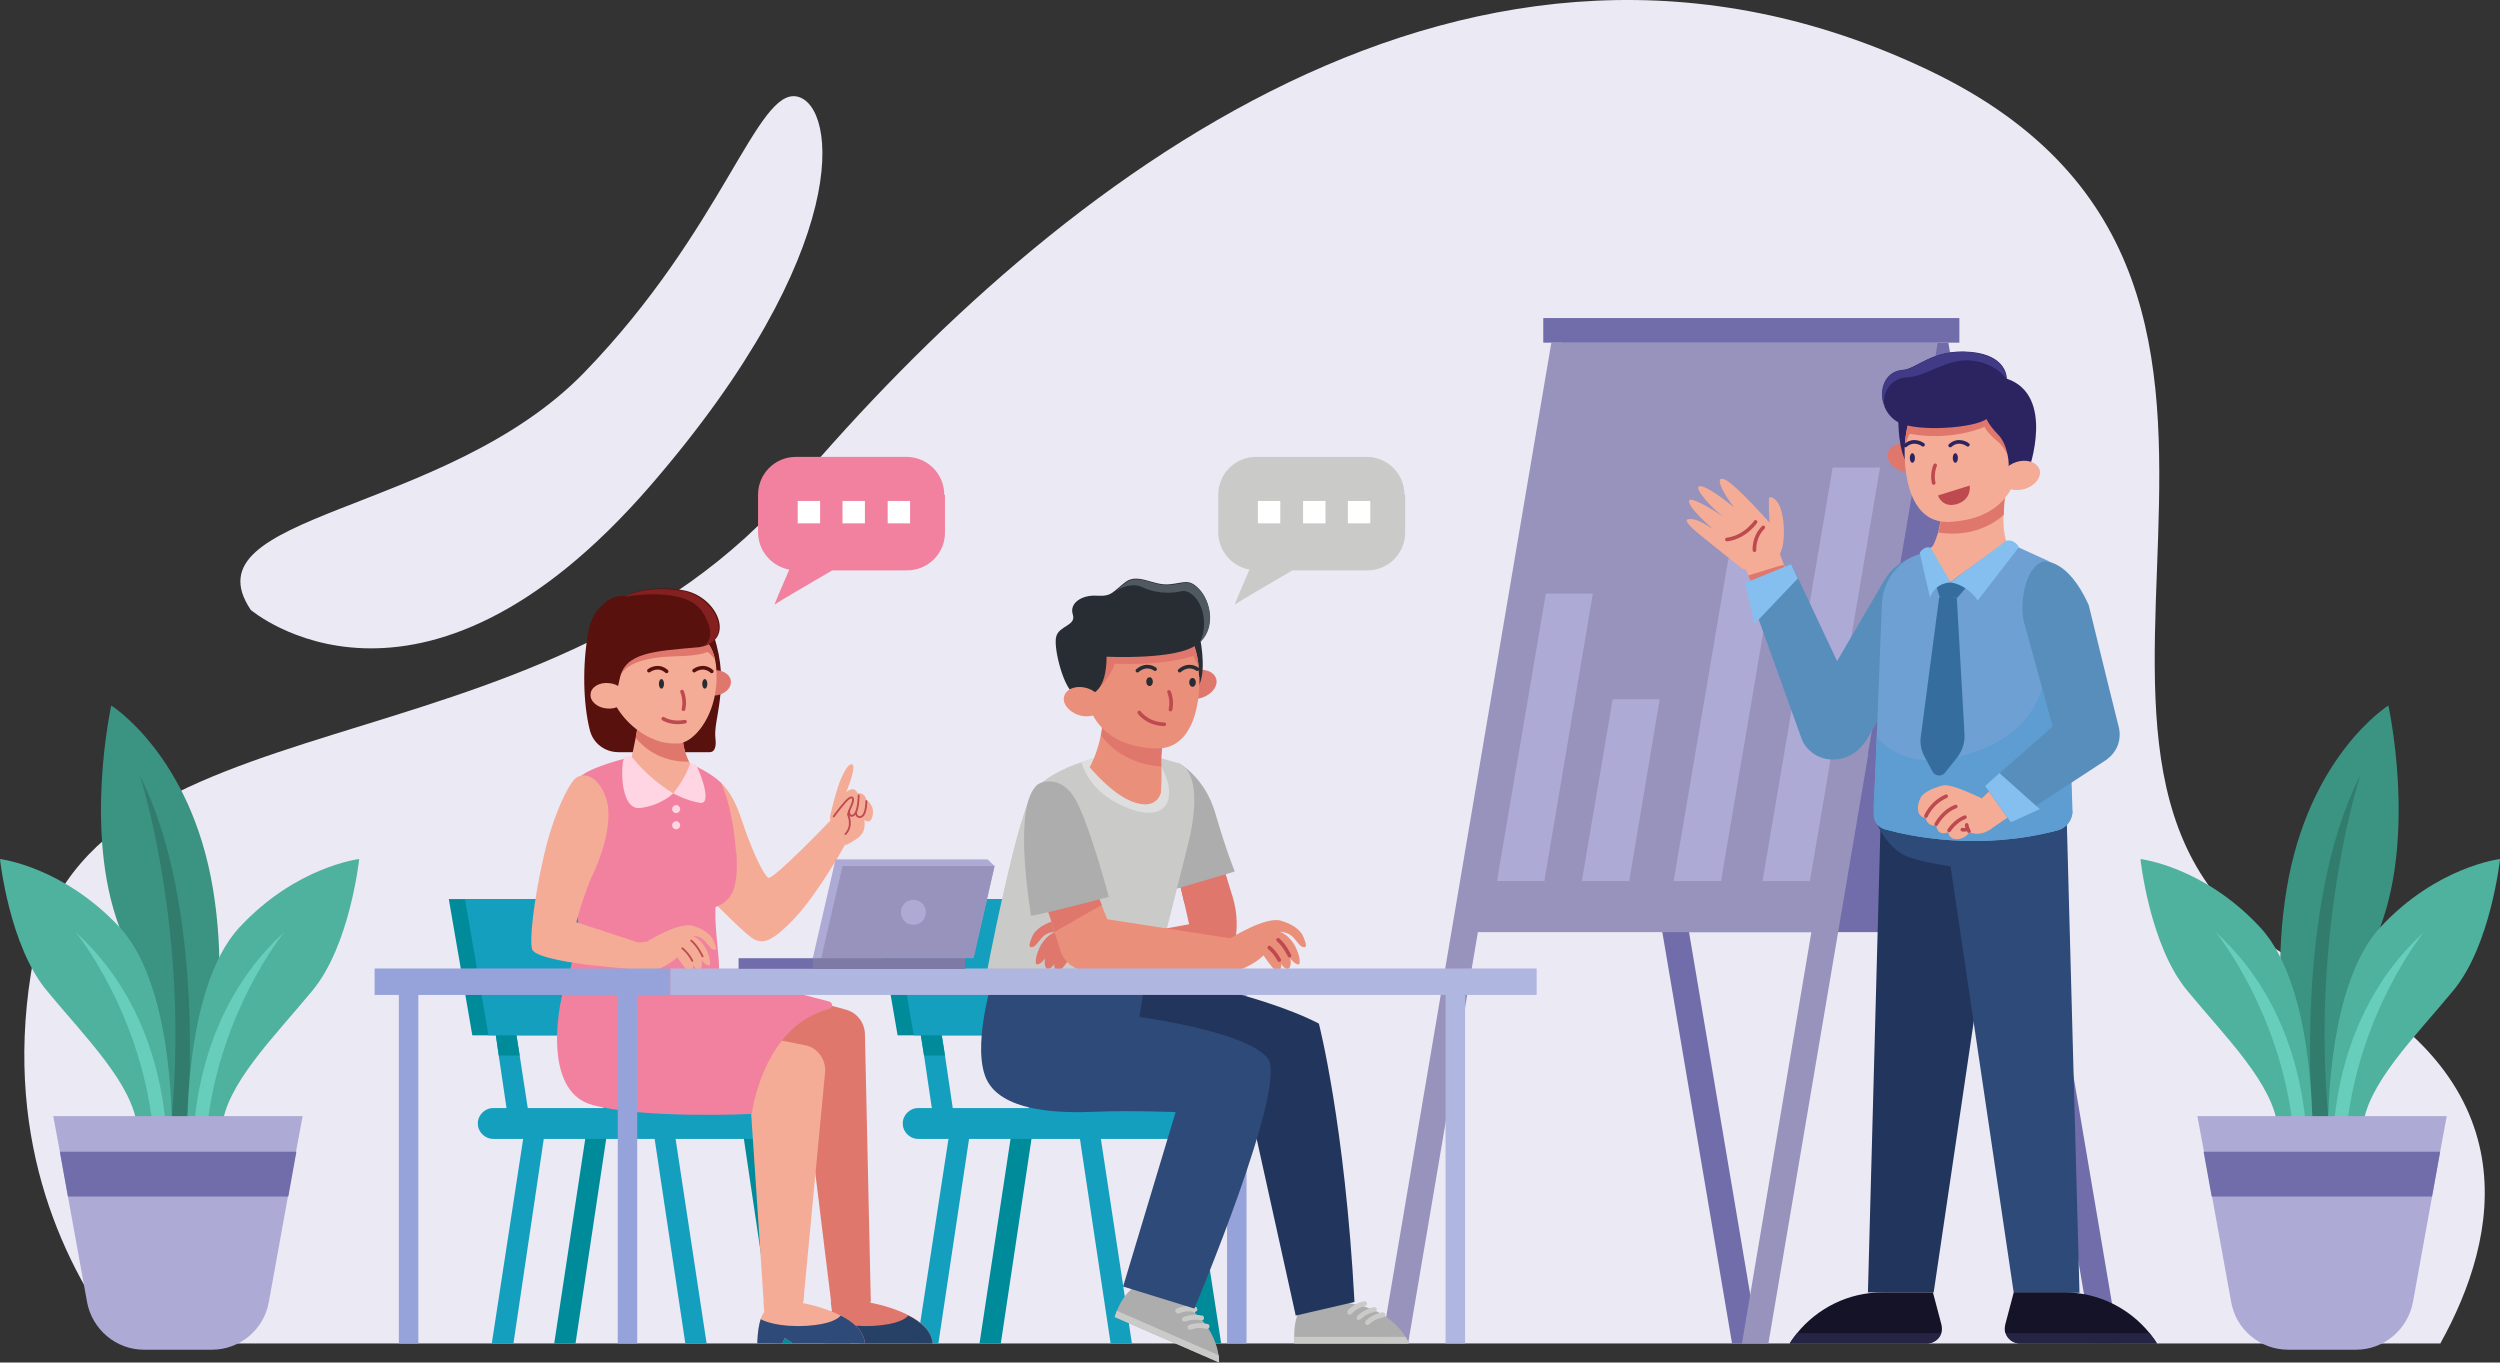 <?xml version="1.0" encoding="UTF-8"?>
<svg id="OBJECTS" xmlns="http://www.w3.org/2000/svg" version="1.1" viewBox="0 0 680.7 371">
  <rect x="0" y="0" width="680.7" height="371" fill="#333333" stroke="none"/>
  <!-- Generator: Adobe Illustrator 29.6.1, SVG Export Plug-In . SVG Version: 2.1.1 Build 9)  -->
  <defs>
    <style>
      .st0 {
        fill: #ffd5e3;
      }

      .st1 {
        stroke: #2c2460;
      }

      .st1, .st2, .st3, .st4, .st5 {
        fill: none;
        stroke-linecap: round;
      }

      .st1, .st2, .st3, .st5 {
        stroke-miterlimit: 10;
      }

      .st6 {
        fill: #008b9a;
      }

      .st7 {
        fill: #fdc25e;
      }

      .st2, .st3 {
        stroke: #be494f;
      }

      .st8 {
        fill: #ea8f7a;
      }

      .st9 {
        fill: #cacac8;
      }

      .st10 {
        fill: #96a3da;
      }

      .st11 {
        fill: #9893bc;
      }

      .st12 {
        fill: #2e4a79;
      }

      .st13 {
        fill: #fff;
      }

      .st14 {
        fill: #84bfef;
      }

      .st15 {
        fill: #dedede;
      }

      .st16 {
        fill: #2c2460;
      }

      .st17 {
        fill: #afb6e0;
      }

      .st18 {
        fill: #adaad6;
      }

      .st19 {
        fill: #403a87;
      }

      .st3 {
        stroke-width: .5px;
      }

      .st20 {
        fill: #264066;
      }

      .st21 {
        fill: #adadad;
      }

      .st22 {
        fill: #df776c;
      }

      .st23 {
        fill: #578ebc;
      }

      .st24 {
        fill: #58110d;
      }

      .st25 {
        fill: #282d33;
      }

      .st26 {
        fill: #67cebb;
      }

      .st27 {
        fill: #356e9e;
      }

      .st28 {
        fill: #262444;
      }

      .st29 {
        fill: #6ea0d3;
      }

      .st4 {
        stroke: #58110d;
        stroke-linejoin: round;
      }

      .st30 {
        fill: #149fbe;
      }

      .st31 {
        fill: #7e7aa5;
      }

      .st5 {
        stroke: #282d33;
      }

      .st32 {
        fill: #4fb29f;
      }

      .st33 {
        fill: #3b9382;
      }

      .st34 {
        fill: #ebe9f4;
      }

      .st35 {
        fill: #5e9dd1;
      }

      .st36 {
        fill: #be494f;
      }

      .st37 {
        fill: #f2819f;
      }

      .st38 {
        fill: #505960;
      }

      .st39 {
        fill: #f4ac96;
      }

      .st40 {
        fill: #842020;
      }

      .st41 {
        fill: #716daa;
      }

      .st42 {
        fill: #151328;
      }

      .st43 {
        fill: #317c6d;
      }

      .st44 {
        fill: #22355d;
      }
    </style>
  </defs>
  <g>
    <path class="st34" d="M664.5,365.8H33.4c-15.3-20-32.4-53.9-25-100.6,12.7-79.4,137.9-50.3,208.3-133C287.2,49.4,401.2-40.1,525.3,19.2c124.1,59.3,7.3,197.9,104.3,244.8,60.6,29.3,50.8,73.1,34.9,101.7Z"/>
    <path class="st34" d="M68.2,166s45.7,39.3,109-33.9c55.4-64.1,50.8-103.3,39.9-105.8-11-2.5-20.1,36-58,75.1-37.9,39.1-108.7,38.1-90.8,64.7Z"/>
  </g>
  <g>
    <g>
      <g>
        <polygon class="st41" points="444.4 205.3 471.6 365.8 478.8 365.8 451.7 205.3 444.4 205.3"/>
        <polygon class="st41" points="542.5 205.3 569.7 365.8 576.9 365.8 549.7 205.3 542.5 205.3"/>
        <polygon class="st41" points="425.3 93.3 530.5 93.3 557.7 253.8 452.5 253.8 425.3 93.3"/>
        <polygon class="st11" points="508.6 205.3 508.7 205.3 481.5 365.8 474.3 365.8 493.2 253.8 402.4 253.8 383.4 365.8 376.2 365.8 403.4 205.3 403.4 205.3 422.4 93.3 527.6 93.3 508.6 205.3"/>
        <polygon class="st18" points="420.9 161.6 433.7 161.6 420.5 239.9 407.6 239.9 420.9 161.6"/>
        <polygon class="st18" points="439.1 190.4 451.9 190.4 443.6 239.9 430.7 239.9 439.1 190.4"/>
        <polygon class="st18" points="470.6 152.1 483.5 152.1 468.6 239.9 455.7 239.9 470.6 152.1"/>
        <polygon class="st18" points="511.9 127.3 492.8 239.9 479.9 239.9 499 127.3 511.9 127.3"/>
        <rect class="st41" x="420.2" y="86.6" width="113.3" height="6.7"/>
      </g>
      <g>
        <g>
          <g>
            <polygon class="st44" points="545.1 226.2 526.5 351.9 508.6 351.9 512.1 222 545.1 226.2"/>
            <path class="st42" d="M528.5,363c-.5,1.6-2.1,2.8-3.9,2.8h-37.3c.6-1,1.3-1.9,2-2.8,5.6-6.9,14.1-11.1,23.1-11.1h13.9l2.3,8.7c.2.8.2,1.7,0,2.4Z"/>
            <path class="st28" d="M524.6,365.8h-37.3c.6-1,1.3-1.9,2-2.8h39.3c-.5,1.6-2.1,2.8-3.9,2.8Z"/>
          </g>
          <g>
            <path class="st12" d="M566.2,351.9l-3.5-129.9-32.5,4.2-3.4-6.6-15.6,5s2.9,6.7,8.3,8.7c3.2,1.2,8.1,2,11.6,2.6l17.2,116.1h17.9Z"/>
            <path class="st42" d="M546.1,363c.5,1.6,2.1,2.8,3.9,2.8h37.3c-.6-1-1.3-1.9-2-2.8-5.6-6.9-14.1-11.1-23.1-11.1h-13.9l-2.3,8.7c-.2.8-.2,1.7,0,2.4Z"/>
            <path class="st28" d="M546.1,363c.5,1.6,2.1,2.8,3.9,2.8h37.3c-.6-1-1.3-1.9-2-2.8h-39.3Z"/>
          </g>
        </g>
        <g>
          <g>
            <path class="st39" d="M484.5,151s1.7-2.2,1.1-8.7c-.6-6.6-3.4-7.1-3.8-6.9-.4.2,0,6.9,0,6.9,0,0-9.1-10.3-12.1-11.7-3-1.4-.9,3.3,2.5,7.6,0,0-6.2-5.2-8.9-5.8-2.7-.6,1,4.4,5.8,8.2,0,0-5.1-3.5-8-4.4-2.9-.9-.5,2.9,5.3,7.8,0,0-3.7-2.4-5.3-2.6-1.6-.2-3.8-.4,1.5,4,5.3,4.3,10.2,8.2,11.6,9.3,1.5,1.1,9.2-1.2,10.1-3.7Z"/>
            <polygon class="st39" points="487.1 157.5 478.3 161.2 476.1 156.7 474.7 153.7 483.9 148.8 485.7 153.7 487.1 157.5"/>
            <path class="st2" d="M477.7,149.8s-.3-3.5,2.4-6.2"/>
            <path class="st2" d="M478,142.1s-2.8,4.2-7.8,4.8"/>
            <path class="st22" d="M487.1,157.5l-8.9,3.7-2.2-4.5c3-.9,7.9-2.5,9.6-2.9l1.4,3.8Z"/>
          </g>
          <path class="st23" d="M535.4,154.8l-26.9,46.2c-.5.9-1.3,1.9-2.2,2.8-4,4-10.6,4.1-14.3-.2-.6-.7-1.1-1.5-1.4-2.3l-11.7-32.5-3.6-10,12.5-5.1,1.9,4,10.5,22.3,12.8-21.9c3.9-6.8,12.5-9.1,19.3-5.2l3.3,1.9Z"/>
          <g>
            <path class="st22" d="M524.3,126.4c-.7,2-3.5,2.9-6.3,2-2.8-.9-4.6-3.3-3.9-5.3.7-2,3.5-2.9,6.3-2,2.8.9,4.6,3.3,3.9,5.3Z"/>
            <path class="st16" d="M516.9,112.6s-.4,7.9,1.8,12.6c2.2,4.7,1.1-14.1,1.4-15,.3-.9-3.1,2.3-3.1,2.3Z"/>
            <path class="st39" d="M524.5,161.4c6.2,4.6,26.5-5.7,26.5-5.7,0,0-2.7-1.8-4.7-8.2-.7-2.3-.9-4.9-.8-7.3,0-4.1.8-7.5.8-7.5,0,0-17.3-.9-17.6,5.7-.1,2.7-.6,4.9-1,6.6-.7,2.4-1.4,3.6-1.4,3.6l-5.7,4.9s-2.3,3.2,3.9,7.8Z"/>
            <path class="st22" d="M527.8,145c9.2,1.4,15.2-2.5,17.8-4.8,0-4.1.8-7.5.8-7.5,0,0-17.3-.9-17.6,5.7-.1,2.7-.6,4.9-1,6.6Z"/>
            <path class="st39" d="M518.6,122.6c0,.2,0,.5,0,.7h0c0,.3,0,.6,0,.9.3,9.9,3.6,18.3,12.2,17.9,13.8-.7,19.2-9.1,18.9-19-.1-3.5-1.5-6.7-3.5-9.4-.5-.7-1.1-1.4-1.7-2-3.8-3.8-9.1-6.2-13.9-6-2.5,0-4.5.8-6.2,2.1-3.8,2.8-5.7,8.3-5.8,14.7,0,0,0,0,0,.1Z"/>
            <path class="st22" d="M518.6,122.5c.2-2.3,1.4-4.4,1.4-4.4,11.4,2.2,20.4-1.9,20.4-1.9,0,.6,1.8,2.6,3.5,4,1.7,1.3,2.8,3.8,2.8,3.8,0,0,1.3-3.2,1.3-3.7s-1.1-4.2-1.8-6.5c-.5-.7-1.1-1.4-1.7-2-3.5-1-13.7-3.7-20.1-4-3.8,2.8-5.7,8.3-5.8,14.7Z"/>
            <path class="st16" d="M513,110.4c.7,2,2.1,3.7,4.1,4.7,5.5,2.6,20.5,1.4,23.8-1,0,0,.5,1.5,3.2,4.3,2.7,2.8,3.1,8.3,2.7,9.5-.4,1.2,5.6,0,5.6,0,0,0,7.3-20.3-6-24.8,0,0,.3-6.4-9.9-7.3s-14.6,4.6-18.3,4.9c-5,.3-6.7,5.5-5.1,9.7Z"/>
            <path class="st2" d="M526.9,126.7s-1,2.2-.4,4.8"/>
            <path class="st1" d="M523.6,121.1s-2.4-1.9-4.8.2"/>
            <path class="st1" d="M535.8,121.1s-2.4-1.9-4.8.2"/>
            <path class="st36" d="M527.7,134.9l8.6-2.7s.7,3.6-3.3,5c-4.1,1.3-5.3-2.2-5.3-2.2Z"/>
            <path class="st19" d="M513,110.4c-.5-3.2,1.6-7.6,6.6-7.7,5-.2,10.6-5.3,17.4-4.5,6.8.8,9.3,5,9.3,5,0,0,.3-6.4-9.9-7.3s-14.6,4.6-18.3,4.9c-5,.3-6.7,5.5-5.1,9.7Z"/>
            <path class="st16" d="M531.7,124.7c0,.7.3,1.3.7,1.3s.7-.6.7-1.3-.3-1.3-.7-1.3-.7.6-.7,1.3Z"/>
            <path class="st16" d="M520,124.7c0,.7.3,1.3.7,1.3s.7-.6.7-1.3-.3-1.3-.7-1.3-.7.6-.7,1.3Z"/>
            <path class="st39" d="M545.1,131.1c.7,2,3.5,2.9,6.3,2,2.8-.9,4.6-3.3,3.9-5.3-.7-2-3.5-2.9-6.3-2-2.8.9-4.6,3.3-3.9,5.3Z"/>
          </g>
          <polygon class="st14" points="489.5 157.5 477.7 169.9 475.2 158.7 487.7 153.6 489.5 157.5"/>
          <g>
            <path class="st29" d="M564.3,220.8c0,2.5-1.7,4.7-4.1,5.3-21.1,5.6-39.8,1.7-47-.3-1.8-.5-3.1-2.2-3-4.1v-3.1c.1,0,.8-17.9.8-17.9l1.4-36.3c.2-6,4.4-11.9,10.2-13.5l2-.9,4.7,6.4,1.6,2.2,2.7-2,12.6-9.1,11,5c3,1.4,5,4.3,5.1,7.6l.9,29.7v3.3c0,0,.9,27.7.9,27.7Z"/>
            <path class="st35" d="M564.3,220.8c0,2.5-1.7,4.7-4.1,5.3-21.1,5.6-39.8,1.7-47-.3-1.8-.5-3.1-2.2-3-4.1v-3.1c.1,0,.8-17.9.8-17.9,4,4.6,10.7,8,22,5.4,25.6-6.1,23.9-25.5,23.9-25.5,0,0,2.9,4,6.5,9.2v3.3c0,0,.9,27.7.9,27.7Z"/>
            <path class="st27" d="M533,206.1l-3.4,4.3c-.9,1.1-2.7,1-3.4-.3l-2.2-4.1c-.9-1.7-1.3-3.6-1-5.5l5-37.9,2.2-.2,2.6.4,2.1,37.2c.1,2.2-.6,4.5-2,6.2Z"/>
            <polygon class="st27" points="536.6 158.5 532.9 162.8 528.1 162.5 527.1 159.2 526.9 157.8 529.5 156.5 531.1 158.6 533.8 156.6 536.6 158.5"/>
            <path class="st14" d="M531.1,158.6s4.2.3,7.4,4.9l11.2-14.5s-1-2.2-3.4-1.8l-15.3,11.4Z"/>
            <path class="st14" d="M531.1,158.6s-4.1-.1-5.6,4.1l-2.8-12.2s1.3-2.1,3-1.3l5.4,9.3Z"/>
          </g>
          <g>
            <g>
              <path class="st39" d="M542,215.1l-2.4,2.3s-7.5-3.8-10.3-3.6c0,0-5.2,1.1-6.4,3.5-1.2,2.4-.9,5.2,1.4,5.4,0,0,.3,2.3,2.9,2.1,0,0,.2,3,3.3,1.8,0,0,0,1.9,2.3,1.9,2.2,0,3.5-1.9,3.5-1.9,0,0,2.9,1.6,6.5-1.4l4.3-2.9-5.1-7.1Z"/>
              <path class="st2" d="M524.4,222.2s1.4-3.6,5.5-5.4"/>
              <path class="st2" d="M527.2,224.4s1.8-3.5,5.3-4.8"/>
              <path class="st2" d="M530.7,226.1s1.5-2.5,4.3-3.6"/>
              <path class="st2" d="M535.5,224.6s0,.8.6,1.7"/>
              <path class="st2" d="M534.3,225.9s.7.2,1.4-.2"/>
            </g>
            <path class="st23" d="M573.8,206.7l-19.6,12.8-6.7,4.4-7-9.9,2.6-2.3,15.8-13.9-7.9-28.8c-1.1-5,.5-15,5.5-16.1,0,0,6.4-1,12.2,11.8l4.9,20,3.3,13.3c.8,3.3-.4,6.7-3.2,8.7Z"/>
            <polygon class="st14" points="555.4 220.3 547.5 223.9 540.5 214 544.4 210.5 555.4 220.3"/>
          </g>
        </g>
      </g>
    </g>
    <g>
      <g>
        <g>
          <path class="st33" d="M628,307.3s-11.4-28.8-5.4-65.2c6-36.4,27.7-50,27.7-50,0,0,7.6,34.2-2.2,60.3-9.8,26.1-11.1,54.9-11.1,54.9h-9Z"/>
          <path class="st43" d="M629.7,305s-5.3-57.7,12.9-93.8c0,0-13.5,41.6-8.6,93.8h-4.2Z"/>
          <path class="st32" d="M633.9,310s-1.2-40.9,14.2-57.5c15.4-16.6,32.6-18.6,32.6-18.6,0,0-2.5,23.6-12.8,35.9-10.2,12.4-23.7,25.6-24.6,37.5l-9.4,2.7Z"/>
          <path class="st32" d="M629.6,310s1.2-40.9-14.2-57.5c-15.4-16.6-32.6-18.6-32.6-18.6,0,0,2.5,23.6,12.8,35.9,10.2,12.4,23.7,25.6,24.6,37.5l9.4,2.7Z"/>
          <path class="st26" d="M634.9,311.9c.8-1.7-.6-34.7,25.1-58.1,0,0-18.7,22.8-21.3,56.3l-3.8,1.9Z"/>
          <path class="st26" d="M628.4,311.9c-.8-1.7.6-34.7-25.1-58.1,0,0,18.7,22.8,21.3,56.3l3.8,1.9Z"/>
        </g>
        <path class="st18" d="M666.2,303.9l-1.8,9.7-2.2,12.2-5.2,28.7c-1.4,7.5-7.9,13-15.5,13h-18.5c-7.6,0-14.2-5.5-15.5-13l-5.2-28.7-2.2-12.2-1.8-9.7h68Z"/>
        <polygon class="st41" points="664.4 313.6 662.2 325.8 602.2 325.8 600 313.6 664.4 313.6"/>
      </g>
      <g>
        <g>
          <path class="st33" d="M52.6,307.3s11.4-28.8,5.4-65.2c-6-36.4-27.7-50-27.7-50,0,0-7.6,34.2,2.2,60.3,9.8,26.1,11.1,54.9,11.1,54.9h9Z"/>
          <path class="st43" d="M51,305s5.3-57.7-12.9-93.8c0,0,13.5,41.6,8.6,93.8h4.2Z"/>
          <path class="st32" d="M46.8,310s1.2-40.9-14.2-57.5C17.1,235.9,0,233.9,0,233.9c0,0,2.5,23.6,12.8,35.9,10.2,12.4,23.7,25.6,24.6,37.5l9.4,2.7Z"/>
          <path class="st32" d="M51,310s-1.2-40.9,14.2-57.5c15.4-16.6,32.6-18.6,32.6-18.6,0,0-2.5,23.6-12.8,35.9-10.2,12.4-23.7,25.6-24.6,37.5l-9.4,2.7Z"/>
          <path class="st26" d="M45.7,311.9c-.8-1.7.6-34.7-25.1-58.1,0,0,18.7,22.8,21.3,56.3l3.8,1.9Z"/>
          <path class="st26" d="M52.3,311.9c.8-1.7-.6-34.7,25.1-58.1,0,0-18.7,22.8-21.3,56.3l-3.8,1.9Z"/>
        </g>
        <path class="st18" d="M14.5,303.9l1.8,9.7,2.2,12.2,5.2,28.7c1.4,7.5,7.9,13,15.5,13h18.5c7.6,0,14.2-5.5,15.5-13l5.2-28.7,2.2-12.2,1.8-9.7H14.5Z"/>
        <polygon class="st41" points="16.3 313.6 18.5 325.8 78.5 325.8 80.7 313.6 16.3 313.6"/>
      </g>
    </g>
    <g>
      <g>
        <rect class="st10" x="334.1" y="268.2" width="5.3" height="97.6"/>
        <g>
          <g>
            <polygon class="st30" points="264.2 307.8 255.5 365.8 249.7 365.8 258.6 307.8 264.2 307.8"/>
            <polygon class="st30" points="259.8 304.3 254.1 304.3 251.6 287.4 250.6 281.1 256.3 281.1 257.3 287.4 259.8 304.3"/>
            <polygon class="st30" points="286.2 304.3 280.5 304.3 278 287.4 277 281.1 282.7 281.1 283.6 287.4 286.2 304.3"/>
            <polygon class="st6" points="281.2 307.8 272.5 365.8 266.7 365.8 275.5 307.8 281.2 307.8"/>
            <polygon class="st6" points="318 307.8 326.6 365.8 332.5 365.8 323.6 307.8 318 307.8"/>
            <polygon class="st30" points="293.7 307.8 302.4 365.8 308.2 365.8 299.4 307.8 293.7 307.8"/>
            <polygon class="st6" points="256.3 281.1 257.3 287.4 251.6 287.4 250.6 281.1 256.3 281.1"/>
            <polygon class="st7" points="283.6 287.4 278 287.4 277 281.1 282.7 281.1 283.6 287.4"/>
            <polygon class="st6" points="277.6 244.8 238 244.8 244.4 281.9 284 281.9 277.6 244.8"/>
            <polygon class="st30" points="282 244.8 242.4 244.8 248.8 281.9 288.4 281.9 282 244.8"/>
            <path class="st30" d="M327.1,310.1h-77.1c-2.3,0-4.2-1.9-4.2-4.2h0c0-2.3,1.9-4.2,4.2-4.2h77.1c2.3,0,4.2,1.9,4.2,4.2h0c0,2.3-1.9,4.2-4.2,4.2Z"/>
          </g>
          <g>
            <g>
              <g>
                <g>
                  <path class="st21" d="M383.5,365.8h-31.1c0-.6,0-1.2,0-1.8-.1-5.7,1.9-7.8,1.9-7.8l11.8-1.5c10.1,1,14.8,6.4,16.6,9.3.7,1.1.9,1.8.9,1.8Z"/>
                  <path class="st9" d="M383.5,365.8h-31.1c0-.6,0-1.2,0-1.8h30.3c.7,1.1.9,1.8.9,1.8Z"/>
                  <path class="st9" d="M367.5,358c-.2,0-.3,0-.4-.2-.3-.2-.3-.7-.1-1,0,0,1.5-1.9,4.4-2.5.4,0,.7.1.8.5,0,.4-.1.7-.5.8-2.4.6-3.6,2-3.6,2-.1.2-.3.3-.5.3Z"/>
                  <path class="st9" d="M370.1,359.5c-.2,0-.3,0-.5-.2-.3-.2-.3-.7,0-1,0,0,1.6-1.8,4.5-2.4.4,0,.7.2.8.5,0,.4-.2.7-.6.8-2.4.5-3.7,1.9-3.7,1.9-.1.2-.3.2-.5.2Z"/>
                  <path class="st9" d="M372.4,360.8c-.2,0-.3,0-.5-.2-.3-.3-.3-.7,0-1,0,0,1.6-1.8,4.5-2.3.4,0,.7.2.8.6,0,.4-.2.7-.6.8-2.4.4-3.7,1.8-3.7,1.8-.1.2-.3.2-.5.2Z"/>
                </g>
                <path class="st44" d="M312.2,265.1s29.8,4.8,46.9,13.6c0,0,7.1,27.4,9.7,75.8l-16,3.7-12.2-55.2-31.1-9.8-9.6-5.1,12.5-23Z"/>
              </g>
              <g>
                <g>
                  <path class="st21" d="M332,371l-28.5-12.4c.2-.6.4-1.1.6-1.7,2.2-5.3,4.8-6.4,4.8-6.4l11.4,3.4c8.9,4.9,11,11.8,11.5,15.1.2,1.2.1,2,.1,2Z"/>
                  <path class="st9" d="M332,371l-28.5-12.4c.2-.6.4-1.1.6-1.7l27.7,12.1c.2,1.2.1,2,.1,2Z"/>
                  <path class="st9" d="M320.4,357.5c-.1,0-.3-.2-.3-.3-.2-.3,0-.8.3-.9,0,0,2.1-1.1,5-.5.4,0,.6.4.6.8,0,.4-.4.6-.8.6-2.4-.5-4.1.4-4.1.4-.2.1-.4.1-.6,0Z"/>
                  <path class="st9" d="M322.2,359.8c-.1,0-.3-.2-.3-.3-.2-.3,0-.8.3-.9,0,0,2.2-1,5.1-.4.4,0,.6.5.5.8,0,.4-.5.6-.8.5-2.4-.5-4.1.3-4.2.3-.2,0-.4,0-.6,0Z"/>
                  <path class="st9" d="M323.8,362c-.2,0-.3-.2-.4-.3-.2-.3,0-.8.3-.9,0,0,2.2-1,5.1-.3.4,0,.6.5.5.8,0,.4-.5.6-.8.5-2.4-.6-4.1.2-4.2.2-.2,0-.4,0-.6,0Z"/>
                </g>
                <path class="st12" d="M312.4,264.1l-2.2,12.8s29.4,3.9,35,11.3c5.6,7.3-20,68.1-20,68.1l-19.4-6,14.3-47.5s-12.6-.5-21.8-.1c-9.2.4-26.5.3-30.1-9.8-3.6-10.1,3.1-29.8,3.1-29.8l41.1,1.1Z"/>
              </g>
            </g>
            <g>
              <g>
                <path class="st22" d="M335.9,258.1l-1.7,6.1h-7.6l-4.1-18.2-1.1-4.7,11.9-4.4.8,2.4,1.5,4.8c1.4,4.5,1.5,9.4.3,14Z"/>
                <polygon class="st22" points="334.1 239.4 322.5 246 321.4 241.4 333.3 237 334.1 239.4"/>
                <path class="st21" d="M320.8,207.7s7.2,3.7,10.1,13.7c2.9,10,5.3,15.9,5.3,15.9l-17.3,5.1s1.6-31.4,1.6-32.3.4-2.4.4-2.4Z"/>
              </g>
              <g>
                <path class="st9" d="M323.4,230.2l-9.3,37.1h-45.9s8.9-47.4,13.6-52.5c2.8-3,7.4-5.5,12.5-7.2,3.5-1.2,7.3-1.9,10.6-2.1,1.6-.1,3.2,0,4.7,0,6.2.5,11.2,2.3,11.2,2.3,8,3.2,2.6,22.4,2.6,22.4Z"/>
                <path class="st15" d="M318.3,216.3c-.1,3.7-3.2,6.8-11,3.8-8-3.1-11.4-7.9-12.9-12.7,3.5-1.1,7.3-1.9,10.6-2.1,1.6-.1,3.2,0,4.7,0,2.9.8,5.4,2,6.6,3.7,0,0,2.2,3.5,2,7.2Z"/>
              </g>
              <g>
                <path class="st22" d="M320.9,188c.7,2,3.5,2.9,6.3,2,2.8-.9,4.6-3.3,3.9-5.3-.7-2-3.5-2.9-6.3-2-2.8.9-4.6,3.3-3.9,5.3Z"/>
                <path class="st25" d="M326.6,173s2,8.8,0,13.3c-2.1,4.6-4.2-8.2-4.2-8.2,0,0,.5-4.8.7-4.6.2.2,3.4-.5,3.4-.5Z"/>
                <path class="st8" d="M316.6,202c-.4,2.7-.5,5-.4,6.7.2,2.5-.1,7.1-.1,7.1,0,0-.7,3.4-4.6,3.2-5.9-.3-12.1-7-14.8-10.1,0,0,0-.1.1-.2,1.2-2.1,2.5-6,2.9-8.4.8-4,.7-7.5.7-7.5,0,0,17.1,2.7,16.1,9.2Z"/>
                <path class="st22" d="M316.2,208.7c-9.2-.6-14.3-5.6-16.4-8.4.8-4,.7-7.5.7-7.5,0,0,17.1,2.7,16.1,9.2-.4,2.7-.5,5-.4,6.7Z"/>
                <path class="st8" d="M326.6,184.3c0,.3,0,.5,0,.7h0c0,.3,0,.6,0,.9-.3,9.9-3.6,18.3-12.2,17.9-13.8-.7-19.2-9.1-18.9-19,.1-3.5,1.5-6.7,3.5-9.4.5-.7,1.1-1.4,1.7-2,3.8-3.8,9.1-6.2,13.9-6,2.4,0,4.5.8,6.2,2.1,1.4,1,2.5,2.4,3.4,4.1,1.2,2.3,2,5.2,2.2,8.3,0,.7,0,1.5.1,2.3,0,0,0,0,0,.1Z"/>
                <path class="st2" d="M318.3,188.4s1,2.2.4,4.8"/>
                <path class="st5" d="M314.5,182.2s-2.2-1.8-4.8.4"/>
                <path class="st5" d="M326,182.2s-2.2-1.8-4.8.4"/>
                <path class="st25" d="M325.6,185.8c0,.7-.4,1.2-.9,1.2s-.9-.5-.9-1.2.4-1.2.9-1.2.9.5.9,1.2Z"/>
                <path class="st25" d="M313.9,185.6c0,.7-.4,1.2-.9,1.2s-.9-.5-.9-1.2.4-1.2.9-1.2.9.5.9,1.2Z"/>
                <path class="st2" d="M310.2,194s2.1,3.1,6.8,3.2"/>
                <path class="st22" d="M326.4,181.9c-.4-1.5-1.5-3.3-1.5-3.3-9.4,2.9-21.4,2.1-21.4,2.1-1,3.4-3.9,6.2-3.9,6.2l-2.4-2.2,4.3-8.6s14.6-3.7,16.1-3.7,4.1,0,6.6,1.3c1.2,2.3,2,5.2,2.2,8.3Z"/>
                <path class="st25" d="M326.9,174.6c-.3.3-.6.6-.9.8-5.3,4.4-24.7,3.4-24.7,3.4,0,9.6-4.3,10.2-4.3,10.2,0,0-1.3.7-4.2,0-3-.7-6.1-12.7-5.2-15.7.8-3,5.5-2.9,4.5-6-1-3.1,2.5-5.4,6.6-5.1,2,.1,3.1-.1,4.1-.8,0,0,0,0,0,0,.1,0,.3-.2.4-.3,0,0,0,0,0,0,0,0,.2-.1.3-.2.8-.6,1.6-1.4,2.9-2.4,3.4-2.6,7.6,1,11.9.6,4.3-.4,5.4-1.7,8.3,1.4,2.7,2.9,4.5,9.6.3,14Z"/>
                <path class="st8" d="M300,192.7c-.7,2-3.5,2.9-6.3,2-2.8-.9-4.6-3.3-3.9-5.3.7-2,3.5-2.9,6.3-2,2.8.9,4.6,3.3,3.9,5.3Z"/>
                <path class="st38" d="M326.9,174.6c3-7.7-1.8-14.5-5.3-13.6-3.6.8-7.7.3-10.5-1.1-2.7-1.3-5.9,0-7.5,1.2.8-.6,1.6-1.4,2.9-2.4,3.4-2.6,7.6,1,11.9.6,4.3-.4,5.4-1.7,8.3,1.4,2.7,2.9,4.5,9.6.3,14Z"/>
              </g>
              <g>
                <polygon class="st22" points="336.5 249.3 305 255.1 305 264.2 328.4 264.2 336.5 249.3"/>
                <path class="st22" d="M291.8,260.2s-2,3.1-3.2,4c-1.2,1-1.7-.8-1.5-1.8,0,0-.7,1.3-1.7,1.4-1,.1-1.1-2-.8-2.9,0,0-1.2,1.7-2.2,1.7-1,0,0-4.2,1.7-6.3,1.6-2.1,3.3-2.6,3.3-2.6,0,0-2.2,0-3.6,1.5-1.4,1.5-1.9,2.7-3,2.7s0-2.2.3-3c.3-.8,1.8-3,6-4.2,4.2-1.3,13.8,4.8,13.8,4.8l7.5-.8-1.8,9.4h-8.1s-3.9-1.3-6.7-4Z"/>
              </g>
              <g>
                <g>
                  <path class="st8" d="M335.9,255.6l-1.3,8.6h-38.7c-3.2,0-6.1-2.1-7.1-5.2l-1.7-5.3-2.9-9.2,12.8-5.2,2.9,7.1,1.6,3.9,34.2,5.3Z"/>
                  <path class="st22" d="M300,246.4c-2.9,1.6-9,5.1-12.8,7.3l-2.9-9.2,12.8-5.2,2.9,7.1Z"/>
                  <path class="st21" d="M280.6,249.3c0,.5,21.3-5.1,21.3-5.1,0,0-5-18.9-8.9-26.2-3.9-7.3-9.9-5.2-10.8-4.1s-6.1,5.2-1.5,35.3Z"/>
                </g>
                <g>
                  <path class="st8" d="M344.1,260.2s2,3.1,3.2,4c1.2,1,1.7-.8,1.5-1.8,0,0,.7,1.3,1.7,1.4,1,.1,1.1-2,.8-2.9,0,0,1.2,1.7,2.2,1.7,1,0,0-4.2-1.7-6.3-1.6-2.1-3.3-2.6-3.3-2.6,0,0,2.2,0,3.6,1.5,1.4,1.5,1.9,2.7,3,2.7s0-2.2-.3-3c-.3-.8-1.8-3-6-4.2-4.2-1.3-13.8,4.8-13.8,4.8l-7.5-.8,1.8,9.4h8.1s3.9-1.3,6.7-4Z"/>
                  <path class="st2" d="M348.3,261.4s-.9-1.9-2.7-3.4"/>
                  <path class="st2" d="M351.1,260.2s-1.3-2.8-3.1-4.3"/>
                </g>
              </g>
            </g>
          </g>
        </g>
        <g>
          <g>
            <polygon class="st30" points="148.4 307.8 139.8 365.8 133.9 365.8 142.8 307.8 148.4 307.8"/>
            <polygon class="st30" points="144.1 304.3 138.3 304.3 135.8 287.4 134.9 281.1 140.5 281.1 141.5 287.4 144.1 304.3"/>
            <polygon class="st30" points="170.4 304.3 164.7 304.3 162.2 287.4 161.2 281.1 166.9 281.1 167.9 287.4 170.4 304.3"/>
            <polygon class="st6" points="165.4 307.8 156.7 365.8 150.9 365.8 159.7 307.8 165.4 307.8"/>
            <polygon class="st6" points="202.2 307.8 210.8 365.8 216.7 365.8 207.8 307.8 202.2 307.8"/>
            <polygon class="st30" points="177.9 307.8 186.6 365.8 192.4 365.8 183.6 307.8 177.9 307.8"/>
            <polygon class="st6" points="140.5 281.1 141.5 287.4 135.8 287.4 134.9 281.1 140.5 281.1"/>
            <polygon class="st7" points="167.9 287.4 162.2 287.4 161.2 281.1 166.9 281.1 167.9 287.4"/>
            <polygon class="st6" points="161.8 244.8 122.2 244.8 128.6 281.9 168.2 281.9 161.8 244.8"/>
            <polygon class="st30" points="166.2 244.8 126.6 244.8 133 281.9 172.6 281.9 166.2 244.8"/>
            <path class="st30" d="M211.4,310.1h-77.1c-2.3,0-4.2-1.9-4.2-4.2h0c0-2.3,1.9-4.2,4.2-4.2h77.1c2.3,0,4.2,1.9,4.2,4.2h0c0,2.3-1.9,4.2-4.2,4.2Z"/>
          </g>
          <g>
            <g>
              <path class="st24" d="M172.8,163.8l-2.7-1.3s-8.1-.3-9.9,9.5c-1.7,9.2-1.4,19.7.4,26.8.9,3.6,4.1,6,7.8,6h24.8c1.7,0,1.8-2.1,1.6-3.7-.7-5.1,4.1-14.4-.4-27.8-.3-1-.7-.9-.7-.9l-20.8-8.7Z"/>
              <path class="st39" d="M183.4,219.5c4.8-2.6,5.5-8.7,5.5-8.7l-1-3s-.1-.2-.3-.5c-.7-1.3-2.3-5-1.7-10.8.7-7.2-11.7-2.3-11.7-2.3,0,0-.5,3.2-1.1,6.6-.5,2.5-1,5.1-1.5,6.5-1,3,7.1,14.9,11.8,12.3Z"/>
              <path class="st22" d="M173,200.8c2.2,2.7,6.7,6.7,14.6,6.6-.7-1.3-2.3-5-1.7-10.8.7-7.2-11.7-2.3-11.7-2.3,0,0-.5,3.2-1.1,6.6Z"/>
              <path class="st22" d="M199,185.5c.2,1.9-1.8,3.7-4.4,3.9s-4.9-1.1-5-3c-.2-1.9,1.8-3.7,4.4-3.9,2.6-.3,4.9,1.1,5,3Z"/>
              <path class="st39" d="M184.6,202.5c3.9-.3,8.7-5.7,10.1-13.5.2-1.3.4-2.5.4-3.8,0,0,0,0,0,0,0-2,0-3.9-.4-5.6-.7-3.3-2.3-5.6-4.4-6.1-10.2-2.3-16.3-1-20,2-2.6,2.1-3.9,5.1-4.5,8.3-1.5,7.8,8.6,19.4,18.8,18.6Z"/>
              <path class="st22" d="M168.5,185.3c.9-5,8.2-6.4,15.3-6.6,7.1-.1,8.8-1.2,8.8-1.2.8.5,1.5,1.3,2.1,2.1-.7-3.3-2.3-5.6-4.4-6.1-10.2-2.3-16.3-1-20,2-3.1,5.7-2.4,13.1-1.8,9.7Z"/>
              <path class="st24" d="M167.6,190.3h0s0,.2,0,0Z"/>
              <path class="st24" d="M191.3,176s0,0,0,0c-.6.2-1.2.3-1.9.3-11.2,1-19.1,1.4-20.6,8.2-1,4.3-1.1,5.5-1.1,5.7l-4.6-2.3s-3.1-5.3-1.7-16.1c1.3-10.8,9-9.5,9-9.5h0c.3-.2,6-3.3,15.6-1.6,9.2,1.6,14.1,13,5.5,15.2Z"/>
              <path class="st39" d="M160.8,189c-.2,1.9,1.8,3.7,4.4,3.9,2.6.3,4.9-1.1,5-3,.2-1.9-1.8-3.7-4.4-3.9-2.6-.3-4.9,1.1-5,3Z"/>
              <path class="st2" d="M185.7,188.3s1,2.2.4,4.8"/>
              <path class="st4" d="M189,182.6s2.4-1.9,4.8.2"/>
              <path class="st4" d="M176.7,182.6s2.4-1.9,4.8.2"/>
              <path class="st25" d="M180.8,186.2c0,.7-.3,1.3-.7,1.3s-.7-.6-.7-1.3.3-1.3.7-1.3.7.6.7,1.3Z"/>
              <path class="st25" d="M192.6,186.2c0,.7-.3,1.3-.7,1.3s-.7-.6-.7-1.3.3-1.3.7-1.3.7.6.7,1.3Z"/>
              <path class="st2" d="M180.6,195.7c1.2.7,3.2,1.3,5.9.8"/>
              <path class="st40" d="M191.3,176c.4-.2,4.5-2.2,0-9.3-4.6-7.4-21.2-4.2-21.2-4.2h0c.3-.2,6-3.3,15.6-1.6,9.2,1.6,14.1,13,5.5,15.2Z"/>
            </g>
            <g>
              <path class="st22" d="M208.6,291l10.1,1.6,7.7,62.7,10.7-.9-1.6-72.9c-.1-3.1-2.2-5.8-5.2-6.6l-15.2-4.1-6.4,20.2Z"/>
              <path class="st22" d="M236.7,352.2l.3,2.5s16.3,2.8,16.9,11h-19.6l-2.2-1.5-.7,1.5h-6.8s-.1-5.8,1.9-8.8l-.3-2.4,10.5-2.4Z"/>
              <path class="st20" d="M253.9,365.8h-19.6l-2.2-1.5-.7,1.5h-6.8s0-3.6.9-6.6c1.2.6,5,2.2,12.5,1.8,6.3-.4,8.6-1.9,9.3-2.8,3.4,1.7,6.4,4.2,6.6,7.7Z"/>
            </g>
            <g>
              <path class="st39" d="M202.2,302.8h2.3l3.5,52.7,10.7-.8,6-63.2c0-3.3-2.2-6.3-5.5-6.9l-13-2.6-4,20.9Z"/>
              <path class="st39" d="M235.5,365.8h-19.6l-2.2-1.5-.7,1.5h-6.8s0-3.6.9-6.6c.2-.7.6-1.5,1-2l-.2-2.5,11-2.5-.3,2.6s5.6,1,10.3,3.4c3.4,1.7,6.4,4.2,6.6,7.7Z"/>
              <path class="st12" d="M235.5,365.8h-19.6l-2.2-1.5-.7,1.5h-6.8s0-3.6.9-6.6c1.2.6,5,2.2,12.5,1.8,6.3-.4,8.6-1.9,9.3-2.8,3.4,1.7,6.4,4.2,6.6,7.7Z"/>
            </g>
            <g>
              <path class="st39" d="M195.9,212.8s3.4,2.3,6,10.3c2.6,8,6,15.2,7.3,15.9,1.3.7,17-15.7,17-15.7l3.9,6.7s-7.4,13.4-14,20.3c-6.6,6.9-8.6,6.3-10.5,5.6-1.9-.7-10.6-9.6-10.6-9.6l.9-33.7Z"/>
              <path class="st39" d="M226.5,224.3c-.5-.7-.6-1.6-.4-2.5.6-2.4,1.8-7.4,3-10,1.6-3.6,2.4-3.7,2.8-3.7.4,0,1.3.7-1.5,7.6,0,0,2.1-2,3.1.3,0,0,1.9-.4,2.4,1.8,0,0,2.3,1.4,1.7,4.2-.5,2.8-2.3,1.2-2.3,1.2,0,0,.9,3.2-1.9,5.1-2.8,1.9-3.3,1.8-3.3,1.8l-3.6-5.8Z"/>
              <path class="st3" d="M227,222.3s3.2-4.4,4.3-5c1.1-.6,1.3.3.5,2.1-.8,1.7-.9,2.4-.9,2.4,0,0,1.5,3-.7,5.3"/>
              <path class="st3" d="M233.8,216.6s0,3.9-1.1,5.1c-1.2,1.2-1.6-.3-1.5-.9"/>
              <path class="st3" d="M235.9,218.1s0,3.3-1.1,4.1c-1.1.8-1.8-.3-1.7-.9"/>
            </g>
            <g>
              <g>
                <g>
                  <path class="st37" d="M200.4,232.2c-.7-10.5-3-16.6-3.8-18.4,0-.2-.1-.4-.3-.6-2.1-2.5-8.4-5.3-8.4-5.3-.8,4.1-4.6,8.1-4.6,8.1-5.5-1.4-11.8-9.8-11.8-9.8,0,0-11.1,2.6-13.9,5.6-2.9,2.9-3.6,48.5,6.2,52s32,.6,32,.6c0-5.1-1.2-11.2-1-16.9,0-.2,0-.3,0-.5,4.1-1.7,6.4-4.3,5.7-14.8Z"/>
                  <path class="st0" d="M183.3,216s-3.2,3.3-9,4c-5.8.7-5.3-13.2-4.2-13.8,1.1-.6,1.9-.2,1.9-.2,0,0,3.9,5.5,11.3,10Z"/>
                  <path class="st0" d="M183.3,216s3.5,2,7.3,2.6c3.7.6-.5-9.8-1.2-10.4-.7-.5-1.5-.4-1.5-.4,0,0-.9,3.6-4.6,8.2Z"/>
                </g>
                <path class="st37" d="M157.5,250.4s-.9,10.9-3.2,16.3c-2.2,5.4-7,30.2,6.8,34.1,13.8,3.9,43.6,2.5,43.6,2.5,0,0,2.9-23.9,21.1-28.6,1-.3,1-1.7,0-2l-29.9-7.8-3.8-12.4-34.7-2Z"/>
              </g>
              <path class="st0" d="M185.2,220.3c0,.6-.5,1.1-1.1,1.1s-1.1-.5-1.1-1.1.5-1.1,1.1-1.1,1.1.5,1.1,1.1Z"/>
              <path class="st0" d="M185.2,224.7c0,.6-.5,1.1-1.1,1.1s-1.1-.5-1.1-1.1.5-1.1,1.1-1.1,1.1.5,1.1,1.1Z"/>
            </g>
            <g>
              <path class="st39" d="M176.9,264.2h0c-.2,0-.4,0-.6,0l-6.4-.5c-4.2-.4-8.9-.9-10-1-2-.3-14.2-1.8-15-4.2-.8-2.4.4-13.2,3.1-25.1,2.7-11.9,6.6-19.2,8.3-21.1,1.7-1.9,5.9-2.1,8.5,4.4,2.6,6.4-1.2,16.9-3.4,21.4-2.2,4.6-4.5,13-4.5,13l16.8,5.5.6.2,2.7,7.5Z"/>
              <path class="st39" d="M194.6,258.6c-1,0-1.5-1.1-2.8-2.5-1.3-1.4-3.3-1.3-3.3-1.3,0,0,1.6.4,3,2.4,1.5,1.9,2.4,5.8,1.5,5.7-.9,0-2-1.6-2-1.6.2.8.2,2.7-.7,2.7-.9,0-1.6-1.3-1.6-1.3.2.9-.3,2.5-1.4,1.6-1.1-.9-2.9-3.7-2.9-3.7-2.5,2.5-6.1,3.6-6.1,3.6h-1.6l-5.8-.4-.3-6.8,5.5-.6h0s8.7-5.5,12.6-4.3c3.9,1.1,5.2,3.2,5.5,3.9.3.7,1.3,2.8.3,2.7Z"/>
              <path class="st3" d="M188.5,261.6s-.9-1.9-2.7-3.4"/>
              <path class="st3" d="M191.3,260.4s-1.3-2.8-3.1-4.3"/>
            </g>
          </g>
        </g>
        <g>
          <g>
            <rect class="st17" x="393.6" y="268.2" width="5.3" height="97.6"/>
            <rect class="st10" x="108.6" y="268.2" width="5.3" height="97.6"/>
            <rect class="st17" x="182.5" y="263.7" width="235.9" height="7.2"/>
            <rect class="st10" x="102" y="263.7" width="80.5" height="7.2"/>
            <rect class="st10" x="168.2" y="268.2" width="5.3" height="97.6"/>
          </g>
          <g>
            <rect class="st41" x="201.1" y="260.9" width="61.7" height="2.9"/>
            <rect class="st31" x="221.3" y="260.9" width="41.5" height="2.9"/>
            <polygon class="st18" points="270.8 235.8 265.1 260.4 262.9 260.4 221.3 260.9 227.5 234 268.9 234 270.8 235.8"/>
            <polygon class="st11" points="270.8 235.8 229.4 235.8 223.6 260.9 265.1 260.9 270.8 235.8"/>
            <path class="st18" d="M252.1,248.4c0,1.9-1.5,3.4-3.4,3.4s-3.4-1.5-3.4-3.4,1.5-3.4,3.4-3.4,3.4,1.5,3.4,3.4Z"/>
          </g>
        </g>
      </g>
      <g>
        <g>
          <path class="st37" d="M257.3,134.8v10.2c0,5.7-4.6,10.3-10.3,10.3h-20.4c-5.6,3.3-15,8.7-15.6,9.3-.5.5,2-5,3.9-9.5-4.8-.9-8.5-5.1-8.5-10.2v-10.2c0-5.7,4.6-10.3,10.3-10.3h30.1c5.7,0,10.3,4.6,10.3,10.3Z"/>
          <rect class="st13" x="229.4" y="136.4" width="6.1" height="6.1"/>
          <rect class="st13" x="241.7" y="136.4" width="6.1" height="6.1"/>
          <rect class="st13" x="217.2" y="136.4" width="6.1" height="6.1"/>
        </g>
        <g>
          <path class="st9" d="M382.6,134.8v10.2c0,5.7-4.6,10.3-10.3,10.3h-20.4c-5.6,3.3-15,8.7-15.6,9.3-.5.5,2-5,3.9-9.5-4.8-.9-8.5-5.1-8.5-10.2v-10.2c0-5.7,4.6-10.3,10.3-10.3h30.1c5.7,0,10.3,4.6,10.3,10.3Z"/>
          <g>
            <rect class="st13" x="354.8" y="136.4" width="6.1" height="6.1"/>
            <rect class="st13" x="367" y="136.4" width="6.1" height="6.1"/>
            <rect class="st13" x="342.5" y="136.4" width="6.1" height="6.1"/>
          </g>
        </g>
      </g>
    </g>
  </g>
</svg>